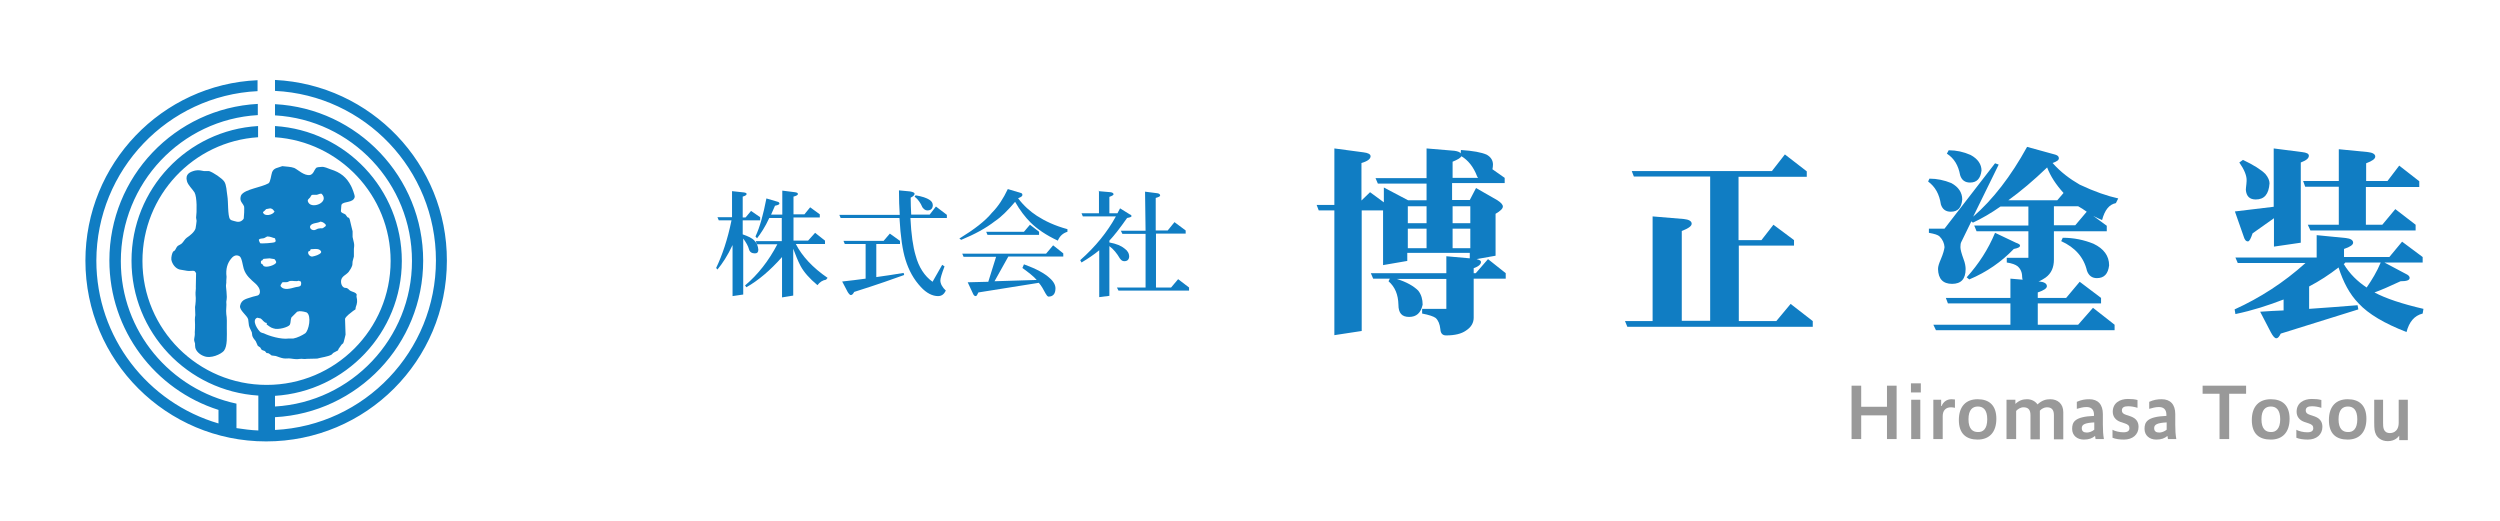 <?xml version="1.0" encoding="utf-8"?>
<!-- Generator: Adobe Illustrator 18.1.1, SVG Export Plug-In . SVG Version: 6.00 Build 0)  -->
<svg version="1.1" id="レイヤー_1" xmlns="http://www.w3.org/2000/svg" xmlns:xlink="http://www.w3.org/1999/xlink" x="480px"
	 y="200px" viewBox="0 180 960 200" enable-background="new 0 180 960 200" xml:space="preserve">
<g>
	<g>
		<path fill="#107DC3" d="M92.7,254.8c-0.3,0.4-0.5,1.5-0.3,2.1c0.2,0.8,1,1.5,1.3,2.3c0.2,0.4,0,4.3-0.1,4.7
			c-0.2,0.5-1,1.1-1.5,1.2c-0.8,0.2-1.4,0-2.1-0.2c-0.7-0.2-1.4-0.3-1.7-0.8c-0.9-1.3-0.6-6.7-1-8.9c-0.3-1.7-0.3-4.2-1.2-5.5
			c-0.8-1.2-4.2-3.5-5.8-4c-0.6,0-1.2,0-1.9,0c-1.1-0.2-2.1-0.5-3.5-0.2c-1.9,0.5-3.9,1.3-3.1,4.1c0.4,1.5,2.1,3,2.9,4.3
			c1,1.8,0.9,7.5,0.6,9.7c0.1,0.4,0.1,0.8,0.2,1.2c0,0.1-0.3,2.6-0.4,2.9c-0.4,1.4-2.2,2.8-3.4,3.6c-0.7,0.5-1.2,1.5-1.8,2.1
			c-0.5,0.5-1,0.6-1.6,1c-0.6,0.5-0.7,1.2-1.2,1.8c-0.2,0.1-0.4,0.3-0.6,0.4c-0.4,0.5-0.8,2.1-0.7,3.1c0.3,1.7,1.6,3.4,3.2,3.8
			c1,0.2,1.9,0.3,2.9,0.5c0.9,0.2,2.1-0.2,2.8,0.1c0.2,0.1,0.5,0.6,0.6,0.8c0,1.7-0.1,3.4-0.1,5.1c0.1,1.1-0.2,2-0.1,3.3
			c0.2,1.3,0,3.5-0.2,4.6c0,1,0.1,2,0.1,3.1c-0.2,1.1-0.2,2.4-0.1,3.6c0,1,0,1.9-0.1,3c0.1,0.9-0.1,1.8-0.2,2.4
			c-0.2,0.7,0.2,1.4,0.3,1.9c0,0.5,0,1,0.1,1.6c0.3,1.4,1.8,2.7,3.2,3.2c2.7,1.2,6.7-0.7,7.8-2c1.4-1.9,1.1-5.6,1.1-8.9
			c0-1.9,0.1-3.6-0.2-5.2c-0.2-1.6,0.2-3.3,0-4.7c0.1-0.6,0.2-1.3,0.2-1.9c0-1-0.2-2.9-0.3-3.9c-0.1-0.7,0.2-1.4,0.1-2.2
			c0-0.5,0.1-1.1,0.1-1.6c-0.4-3.1,0.4-5.3,1.7-6.9c0.6-0.8,1.8-1.9,3.3-1c0.9,0.6,1.2,3.5,1.6,4.8c0.8,2.6,2.7,4.1,4.5,5.7
			c0.7,0.6,1.9,2,1.7,3.4c-0.2,1.4-1.3,1.2-2.6,1.6c-2.2,0.8-4.5,0.9-5,3.5c-0.4,1.7,2.7,3.7,3.1,5.2c0.1,0.8,0.2,1.6,0.3,2.4
			c0.2,0.9,0.8,1.8,1.1,2.6c0.1,0.5,0.1,0.9,0.2,1.4c0.3,0.8,0.8,1.4,1.3,2c0.3,0.6,0.5,1.2,0.8,1.8c0.3,0.2,0.6,0.4,0.9,0.6
			c0.3,0.3,0.3,0.7,0.6,0.9c0.4,0.3,0.8,0.3,1.2,0.5c0.2,0.2,0.4,0.4,0.6,0.7c0.2,0.2,0.5,0,0.9,0.2c0.4,0.3,0.8,0.5,1.1,0.8
			c0.5,0.1,1,0.1,1.6,0.2c0.9,0.3,1.8,0.7,2.9,0.9c1.1,0.2,1.8-0.1,3,0.1s2.4,0.3,3.5,0.1c0.8-0.1,1.6,0.2,2.4,0
			c1.3,0,2.8-0.1,4.1-0.1c1.8-0.5,4-0.7,5.5-1.5c0.3-0.2,0.4-0.5,0.7-0.7c0.6-0.3,1.1-0.6,1.7-0.9c0.2-0.1,0.2-0.4,0.3-0.6
			c0.4-0.5,0.8-1.2,1.2-1.7c0.2-0.2,0.4-0.3,0.6-0.5c0.3-0.6,0.7-2.6,0.9-3.3c-0.1-2-0.1-4.1-0.2-6.1c0.4-1,2.2-2.3,3.1-3
			c0.3-0.2,0.6-0.4,0.9-0.6c0-0.3,0.1-0.5,0.1-0.8c0.6-1.6,0.7-2.4,0.3-4.1c0-0.2,0-0.5,0.1-0.7c-0.2-1-1.9-1.1-2.7-1.7
			c-0.3-0.3-0.8-0.8-1.2-0.9c-0.3,0-0.5-0.1-0.8-0.1c-0.9-0.3-1.5-1.5-1.3-2.9c0.3-1.6,1.9-2,2.9-3.2c0.5-0.7,1.1-1.6,1.4-2.6
			c0-0.5,0.1-0.9,0.1-1.4c0.2-0.6,0.3-1.3,0.5-1.9c0-0.9,0-1.9,0-2.9c0.1-0.7,0.2-1.6,0-2.4c-0.2-0.7-0.3-1.5-0.5-2.2
			c0-0.7,0-1.4,0-2.2c-0.2-1-0.6-2.2-0.8-3.3c-0.2-0.6-0.2-1.2-0.5-1.7c-0.2-0.3-0.4-0.2-0.7-0.4c-0.2-0.3-0.5-0.7-0.7-1
			c-0.6-0.5-1.6-0.5-1.8-1.3c0-0.4,0.1-0.7,0.1-1.1c0.1-0.6,0-1.1,0.2-1.5c0.9-1.3,4.4-0.5,5-2.8c0.2-0.6-1.1-3.8-1.4-4.3
			c-1.7-3.3-4-5.2-7.9-6.4c-1-0.3-2.3-1.1-3.6-0.9c-0.7,0.1-1.6,0-2,0.5c-0.7,0.8-0.9,2.2-2.2,2.6c-2.3,0.4-4.6-2-6.1-2.7
			c-1.3-0.5-3.1-0.5-4.6-0.7c-1.7,0.7-3.2,0.6-3.9,2.3c-0.4,1.1-0.6,3.8-1.4,4.3C100.2,252,94.3,252.6,92.7,254.8z M120,278.5
			c-0.9,0.2-2-1-1.6-1.9c0.2-0.2,0.5-0.1,0.7-0.4c0.1-0.1,0.1-0.3,0.2-0.5c0.6,0,1.2-0.1,1.8-0.1c1.2,0,1.7,0.2,2.2,0.9
			c0,0.2,0,0.4,0,0.5C122.7,277.8,121.1,278.3,120,278.5z M125.1,266.3c0.1,0.5-0.1,0.6-0.4,0.8c-1.2,1-0.8,0.3-2.6,0.7
			c-0.4,0.2-0.7,0.3-1.1,0.5c-1,0.3-2.2-0.4-1.9-1.5c0.7-1.3,2.7-1,4-1.7C124,265.2,124.7,265.8,125.1,266.3z M119.1,255.8
			c0.3-0.4,0.3-0.9,0.9-1c0.6,0,1.1,0,1.7,0c0.3-0.1,0.8-0.3,1.2-0.4c0.2,0,0.4,0,0.6,0c3.1,3.2-3.4,5.9-5,3.5
			C117.7,256.7,118.6,256.4,119.1,255.8z M108.3,288.5c0.6-0.3,1.2,0,2.1-0.2c0.3-0.1,0.6-0.3,0.9-0.4c1.1-0.2,2.4,0.3,3.4-0.1
			c0.3,0.1,0.6,0.2,0.8,0.3c0.2,0.3,0.2,1.1,0,1.5c-0.4,0.6-1.4,0.5-2.1,0.7c-1.9,0.5-4.5,1.4-5.7-0.5
			C107.8,289.1,108.2,289,108.3,288.5z M111.3,304.7c0.4-0.8,0.2-1.9,0.6-2.8l2.2-2.2c0.3-0.1,0.6-0.1,0.9-0.2c0.9,0,2,0.2,2.8,0.5
			c1.9,1.3,0.8,6.9-0.6,8c-1.2,0.8-3,1.7-4.6,2c-0.6,0-1.2,0-1.8,0c-2.9,0.4-7.5-1-9.5-2c-0.4-0.1-0.8-0.2-1.2-0.4
			c-1-0.7-3.7-4.7-1.3-5.6c0.4,0.1,0.9,0.2,1.3,0.3c0.7,0.4,1.3,1.7,2.3,1.7c0.1,0.1,0,0.4,0,0.6c0.8,0.5,1.4,1.2,2.6,1.5
			C106.8,306.8,110.8,305.6,111.3,304.7z M106,280.9c-0.3,0.8-3.5,2-4.7,1.3c0,0,0,0-0.1-0.1c-0.2-0.1-0.1-0.2-0.2-0.4
			c-0.3-0.2-0.5-0.4-0.8-0.6c0-0.2,0-0.5,0-0.8c0.1-0.3,0.4-0.2,0.6-0.4c0.1-0.2,0.2-0.4,0.4-0.5c0.8-0.1,1.5-0.1,2.3-0.2
			c0.6,0.1,1.3,0.2,1.9,0.3C105.7,279.9,106.2,280.4,106,280.9z M102.2,260.3c0.5-0.1,1-0.2,1.6-0.3c1,0.2,1.1,0.6,1.6,1.2
			c0,0.1,0,0.1-0.1,0.2c-0.6,1.1-3.7,1.9-4.3,0.2c0-0.1,0-0.2,0-0.2C101.5,261.1,101.8,260.7,102.2,260.3z M101.2,271.5
			c0.5-0.1,0.9-0.5,1.4-0.7c1.3,0,2,0.5,3,0.7c0.1,0.4,0.2,0.7,0.3,1.1c-0.1,0.1-0.3,0.3-0.4,0.4c-0.7,0.3-4.9,0.6-5.6,0.4
			c-0.2-0.4-0.5-0.9-0.5-1.4C100,271.5,100.3,271.7,101.2,271.5z"/>
		<g>
			<path fill="#107DC3" d="M105.6,210.7v4.2c34.5,1.7,61.8,30.2,61.8,65.1s-27.4,63.4-61.8,65.1v-4.9c31.7-1.7,56.9-28,56.9-60.1
				s-25.2-58.4-56.9-60.1v4.3c29.4,1.7,52.6,26.1,52.6,55.9s-23.3,54.2-52.6,55.9V332c27.1-1.7,48.7-24.3,48.7-51.8
				s-21.5-50.1-48.7-51.8v4.3c24.8,1.7,44.4,22.3,44.4,47.5c0,26.3-21.3,47.6-47.6,47.6s-47.7-21.3-47.7-47.6
				c0-25.2,19.6-45.9,44.4-47.5v-4.3c-27.1,1.6-48.6,24.1-48.6,51.7c0,27.5,21.5,50.1,48.7,51.8v4.1l0,0v4.3l0,0v5
				c-2.9-0.1-5.6-0.5-8.4-0.9v-2.2l0,0V335c-25.3-5.4-44.4-27.7-44.4-54.7c0-30,23.3-54.4,52.6-56.1v-4.3
				C67.2,221.6,42,247.9,42,280c0,26.9,17.6,49.7,41.9,57.4v5.2c-27.1-7.9-46.9-33-46.9-62.5c0.1-34.9,27.5-63.4,61.9-65.1v-4.2
				c-36.7,1.6-66.1,32-66.1,69.3c0,38.4,31.1,69.4,69.4,69.4c38.4,0,69.4-31,69.4-69.4C171.7,242.9,142.4,212.5,105.6,210.7z"/>
		</g>
	</g>
	<g>
		<path fill="#107DC3" d="M288.4,261l3.5,2.4v1.2h-6.7v5.4c2,0.7,3.6,1.4,4.5,2.4c0.9,0.9,1.4,2.1,1.5,3.5c0,0.9-0.4,1.4-1.3,1.4
			c-1.2,0-2-0.5-2.3-1.6c-0.3-1.2-1.1-2.6-2.2-4.1v21.5l-4.1,0.6v-19.6c-1.9,4.1-3.9,7.1-5.8,9.4l-0.5-0.6
			c2.3-4.8,4.4-10.9,5.9-18.3H276l-0.5-1.2h5.6v-10l4.6,0.5c0.7,0.1,1,0.3,1,0.6c0,0.4-0.5,0.7-1.5,1v8h1.1L288.4,261z M294.3,256.2
			l4.4,1.3c0.4,0.1,0.6,0.4,0.6,0.7s-0.6,0.6-1.7,0.8c-0.5,1.2-1,2.3-1.5,3.4h4.3v-9.2l4.8,0.6c0.8,0.1,1.2,0.3,1.2,0.7
			c0,0.4-0.6,0.7-1.7,1v6.8h4.2l2.2-2.7l3.7,2.7v1.2h-10.1v8.9h5.6l2.7-3l3.8,3v1.3h-11.2c2.4,4.7,6.5,9.1,12.2,13l-0.6,0.7
			c-1.3,0.2-2.4,0.9-3.3,2.1c-3.1-2.6-5.2-5-6.5-7.4c-1-1.9-1.9-4.2-2.8-6.6v18l-4.3,0.7v-15.5c-4.5,5.1-9.1,9-13.7,11.6l-0.5-0.7
			c5-4.2,9.1-9.5,12.4-15.8h-7.8l-0.5-1.2h10v-8.9h-4.8c-1.6,3.5-3.3,6-4.7,7.8l-0.6-0.7C291.8,267.2,293.1,262.4,294.3,256.2z"/>
		<path fill="#107DC3" d="M359.4,259.3l4.2,3.2v1.2h-14c0.3,6.3,1,11.1,2,14.4c1.2,4.5,3.4,7.9,6.5,10.1l3.7-6.5l0.9,0.6
			c-1.1,2.9-1.6,4.6-1.6,5.4c0,1.2,0.7,2.6,2.1,3.9c-0.7,1.4-1.6,2.1-3,2.1c-2.1,0-4.4-1.1-6.6-3.5c-2.7-2.9-4.6-6.3-5.9-10.5
			c-1.1-3.5-1.9-8.8-2.3-16h-22.6l-0.5-1.2h23.2c-0.2-2.9-0.3-6-0.3-9.4l4.2,0.4c1.2,0.2,1.8,0.5,1.8,0.9c0,0.5-0.5,1-1.5,1.5
			c0,2.2,0.1,4.5,0.2,6.5h7.1L359.4,259.3z M341.7,269.7l3.9,2.8v1.2h-9.1v12.7c3.5-0.5,7-1,10.5-1.6l0.2,0.8
			c-3.6,1.3-10,3.6-19.2,6.5c-0.4,0.8-0.8,1.2-1.3,1.2c-0.3,0-0.7-0.4-1.2-1.2l-2.1-4c3-0.3,5.9-0.7,9-1.1v-13.3h-8l-0.5-1.2h15.4
			L341.7,269.7z M351.6,255c2.4,0.4,4.3,1,5.4,1.8c0.8,0.5,1.2,1.2,1.2,2.1c-0.1,1.3-0.8,1.9-2.1,1.9c-0.7,0-1.3-0.4-1.9-1.2
			c-0.7-1.7-1.7-3.1-3-4.1L351.6,255z"/>
		<path fill="#107DC3" d="M387,252.6l5,1.5c0.4,0.1,0.6,0.3,0.6,0.8c0,0.4-0.5,0.8-1.6,1.2v0.1c2.1,2.8,4.6,5,7.2,6.7
			c3.1,2,6.9,3.8,11.7,5.1v1c-1.6,0.5-2.9,1.5-3.7,3.4c-4.5-2.1-8-4.5-10.5-7c-2-2-4.1-4.7-5.9-7.9c-2.8,3.3-5.3,5.8-7.7,7.4
			c-3.6,2.8-7.9,5.1-13,7.2l-0.7-0.5c5.7-3.5,9.9-6.7,12.5-9.9C383.3,259.3,385.3,256.2,387,252.6z M404.4,274.2l3.9,3.1v1.2h-21.1
			l-5.3,9.5l16.2-0.5l0,0c-1.3-1.5-3.3-3-5.5-4.6l0.6-1.4c4.7,1.7,8,3.5,9.9,5.3c1.5,1.3,2.2,2.7,2.2,3.9c0,2.1-0.9,3.2-2.7,3.2
			c-0.4-0.1-0.7-0.5-1.1-1.2c-0.8-1.5-1.6-3-2.6-4.1c-4.9,0.8-12.5,2-23.2,3.7c-0.4,0.9-0.7,1.4-1,1.4c-0.5,0-0.8-0.3-1.1-1l-2-4.3
			l7.9-0.2l3-9.6H370l-0.5-1.2h32.2L404.4,274.2z M395.5,266.3l3.5,2.7v1.2h-19.8l-0.5-1.2h14.5L395.5,266.3z"/>
		<path fill="#107DC3" d="M421.8,253.4l4.6,0.4c0.8,0.1,1.2,0.4,1.2,0.8c0,0.3-0.5,0.6-1.6,1v6.3h3.1l1-1.9l3.7,2.3
			c0.5,0.2,0.7,0.4,0.7,0.7s-0.6,0.5-1.7,0.7c-2.8,4-5,6.8-6.8,8.7v0.7c2.7,0.5,4.6,1.3,5.9,2.4c1.1,0.8,1.7,1.8,1.7,3.1
			c-0.1,1.1-0.7,1.7-1.9,1.7c-0.7,0-1.2-0.4-1.7-1.1c-1.1-1.9-2.4-3.5-4-4.7v19.1l-3.9,0.5v-18c-1.9,1.6-4.3,3.2-6.8,4.7l-0.5-0.9
			c5.9-5.2,10.4-10.8,13.7-16.8h-12.7l-0.5-1.2h6.7v-8.6H421.8z M439.7,253.6l4.7,0.6c0.7,0.1,1.1,0.4,1.1,0.9
			c0,0.3-0.6,0.6-1.7,0.9v12.5h4.6l2.6-3.2l4.3,3.2v1.2h-11.4v20.7h5.8l2.7-3.2l4.2,3.2v1.2h-27.1l-0.6-1.2h11v-20.6h-8.9l-0.6-1.2
			h9.5L439.7,253.6L439.7,253.6z"/>
	</g>
	<g>
		<path fill="#107DC3" d="M526.1,253.8l5.3,3.9v-5.7l9.3,4.9h7.1v-6.4h-18.7l-0.9-2.1h19.6V237l10.7,0.9c1.3,0.2,2.1,0.5,2.4,1
			l0.1-1.3c4.6,0.3,7.9,0.9,9.9,1.8c1.6,0.9,2.4,2.2,2.4,3.8c0,0.6-0.1,1.2-0.2,1.8l4.7,3.3v2h-20.2v6.5h6.8l2.4-4.6l8.2,4.7
			c1.4,0.9,2.1,1.7,2.1,2.4c0,0.8-0.9,1.7-2.8,2.8v16.1l-7.3,1.3c1.2,0.3,1.7,0.6,1.7,1.1c0,0.9-0.9,1.7-2.8,2.4v1.9h0.8l4.7-5.4
			l6.8,5.4v2.1h-12.3v15c0,1.9-0.9,3.6-2.9,4.9c-1.8,1.3-4.4,1.9-7.7,1.9c-1.4,0-2.1-0.8-2.2-2.4c-0.2-1.9-0.8-3.4-1.8-4.3
			c-0.8-0.6-2.6-1.2-5.2-1.7v-1.8h9.3v-11.5h-19.1c3.9,1.2,6.6,2.8,8.3,4.5c1.2,1.5,1.7,3.4,1.7,5.4c-0.7,3.2-2.4,4.7-5.2,4.7
			c-2.8,0-4.1-1.5-4.1-4.7c-0.1-3.9-1.3-6.8-3.8-9l0.5-1h-6.4l-0.9-2.1h29v-6.5l9,0.8v-2.1h-24v3.1l-9.3,1.6v-21h-8.2v46.3
			l-10.5,1.6v-47.9h-6l-0.8-2.1h6.8V237l11.2,1.5c1.7,0.2,2.7,0.7,2.7,1.5c0,1-1.1,1.9-3.5,2.6V257L526.1,253.8z M540.6,265.7h7.2
			v-6.5h-7.2V265.7z M540.6,275.3h7.2v-7.5h-7.2V275.3z M567.6,248.3c-0.2-0.2-0.3-0.4-0.4-0.6c-1.4-3.7-3.5-6.2-6-7.7
			c-0.4,0.7-1.5,1.3-3.4,2.1v6.2h9.8V248.3z M557.8,259.2v6.5h6.8v-6.5H557.8z M557.8,267.8v7.5h6.8v-7.5H557.8z"/>
		<path fill="#107DC3" d="M685.4,239.3l8.4,6.5v2.1h-26.2v24.3h8.8l4.6-5.9l7.9,5.9v2.1h-21.2v29h14.4l5.5-6.6l8.5,6.6v2.2h-71.2
			l-0.9-2.2h10.6v-40.2l12,1c1.9,0.2,3,0.8,3,1.8c0,0.9-1.2,1.8-3.8,2.8v34.5h10.9v-55.4h-29.3l-0.8-2.1h53.8L685.4,239.3z"/>
		<path fill="#107DC3" d="M740.9,248.6c2.9,0,5.7,0.6,8.4,1.7c2.8,1.5,4.2,3.7,4.2,6.3c-0.3,3.2-1.7,4.7-4.4,4.7
			c-1.9,0-3.2-0.9-3.8-2.8c-0.6-4-2.2-6.8-4.9-8.8L740.9,248.6z M766.1,242.7l1.4,0.5l-9.8,20c7.5-6.5,14.5-15.5,20.7-26.8l10.9,3
			c0.9,0.3,1.3,0.7,1.3,1.4c0,0.7-0.8,1.2-2.4,1.8c3.1,3.5,6.6,6.1,10.4,8.3c5.7,2.7,10.7,4.4,14.8,5.3l-0.9,1.8
			c-2.6,0.5-4.3,2.7-5.3,6.5c-1.2-0.5-2.3-1-3.4-1.6l5.2,3.8v2.1h-20.3v10.9c0,3-1,5.3-3.2,6.9c-0.9,0.6-1.7,1.1-2.7,1.5h0.4
			c1.8,0.2,2.8,0.8,2.8,1.8c0,0.8-1.1,1.6-3.5,2.4v2.1h10.9l5.2-6.2l8.2,6.2v2.1h-24.3v8.2h15.5l5.7-6.5l8.3,6.5v2.1h-68.6l-1-2.1
			H772v-8.2h-24l-0.8-2.1H772V287l4.7,0.4c-0.1-0.3-0.2-0.7-0.2-1.1c0-1.7-0.6-3.1-1.8-4.1c-0.8-0.6-2.1-1.1-4.1-1.4V279h8.3v-10.2
			h-19.9l-0.9-2.2h20.8v-7.3h-10.7c-3.7,2.6-7.2,4.6-10.6,6.2L757,265l-3.9,8c-0.2,0.4-0.3,1-0.3,1.9s0.4,2.4,1.2,4.6
			c0.6,1.5,0.8,2.9,0.8,3.8c0,3.8-1.7,5.7-5.2,5.7s-5.3-1.9-5.4-5.7c0-1,0.4-2.2,1.1-3.8c0.9-2.1,1.3-3.7,1.4-4.6
			c-0.1-1.5-0.7-2.9-1.9-4.1c-0.6-0.6-1.9-1-4.1-1.4v-1.6h6L766.1,242.7z M748.3,237.7c2.9,0,5.7,0.6,8.4,1.8c2.8,1.5,4.2,3.6,4.2,6
			c-0.4,3.1-1.8,4.6-4.4,4.6c-1.9,0-3.2-0.9-3.8-2.8c-0.7-3.8-2.3-6.5-5.1-8.3L748.3,237.7z M766.1,269.4l8,3.8
			c1.1,0.4,1.6,0.7,1.6,1.1c0,0.6-0.8,1-2.4,1.3c-4.7,4.9-10.4,8.9-17.1,11.7l-1-0.8C759.8,281.4,763.5,275.7,766.1,269.4z
			 M771.2,256.9H790l2.4-2.8c-2.9-3.2-5-6.4-6.3-9.8C780.9,249.3,775.9,253.5,771.2,256.9z M788.7,259.2v7.3h8.2l4.4-5.2
			c-1.1-0.8-2.2-1.5-3.3-2.1H788.7z M792.1,271.3c4.2,0,8.1,0.8,11.8,2.3c4,1.9,6,4.7,6,8.3c-0.4,3.3-1.9,4.9-4.7,4.9
			c-1.8,0-3.1-0.9-3.8-2.8c-1.2-5.2-4.6-9-9.9-11.4L792.1,271.3z"/>
		<path fill="#107DC3" d="M873.1,259.4V237l10.9,1.4c1.7,0.2,2.6,0.6,2.6,1.4c0,1-1,1.8-3.1,2.6v30.8l-10.3,1.5v-10.9l-8.2,5.8
			c-0.7,2-1.2,3.1-1.8,3.1c-0.8,0-1.3-0.7-1.7-2.1l-3.3-9.4L873.1,259.4z M889.6,270.3l11.2,1.1c1.8,0.2,2.8,0.8,2.8,1.8
			c0,0.8-1.1,1.6-3.5,2.4v3.1h17.4l4.9-5.9l7.9,5.9v2.1h-14.7l8.1,4.3c1.1,0.5,1.6,1,1.6,1.6c0,0.9-1.1,1.3-3.5,1.3
			c-3.9,1.8-7.2,3.3-10,4.3c4.3,2.3,10.6,4.4,18.8,6.3l-0.3,1.8c-3.2,0.8-5.2,3.2-6.2,7.1c-8.5-3.3-14.6-6.9-18.4-11
			c-3.5-3.6-5.9-8.2-7.7-13.8c-3.6,2.8-7.3,5.2-11.3,7.3v8.6c6.1-0.4,12.3-0.9,18.6-1.4l0.3,1.6l-29.8,9.3c-0.6,1.2-1.1,1.8-1.7,1.8
			s-1.3-0.8-2.1-2.3l-4.1-7.9c3-0.2,5.9-0.4,9-0.5V295c-5.7,2.2-11.8,4.2-18.5,5.6l-0.3-1.8c9.7-4.4,18.9-10.3,27.2-17.8h-26
			l-0.9-2.1h31.2V270.3z M861.3,241.4c4.2,2,7,3.8,8.6,5.4c1.1,1.3,1.6,2.6,1.6,3.6c-0.3,4.2-2,6.2-5.3,6.2c-2.3,0-3.6-1.2-3.8-3.7
			c0-0.5,0.1-1.1,0.2-2.1c0.1-0.9,0.1-1.4,0.1-1.7c0-1.7-0.9-4-2.8-6.7L861.3,241.4z M921.3,243.6l7.7,6v2.2h-20.5v14.5h6.3l5-6
			l7.8,6v2.2h-40.4l-1-2.2h11.9v-14.6h-12.9l-0.8-2.2h13.7v-12.2l11.2,1.1c1.8,0.2,2.8,0.8,2.8,1.7c0,0.9-1.1,1.7-3.5,2.6v6.8h8.2
			L921.3,243.6z M900,281.4c2.3,3.8,5.3,6.7,8.8,9c2-2.9,3.9-6,5.4-9.6h-13.6C900.4,281.1,900.2,281.3,900,281.4z"/>
	</g>
</g>
<g>
	<path fill="#999999" d="M711,348.6v-20.5h3.7v8.1h9.9v-8.1h3.7v20.5h-3.7v-9.1h-9.9v9.1H711z"/>
	<path fill="#999999" d="M733.8,330.7v-3.5h3.8v3.5H733.8z M733.9,348.6v-15.1h3.5v15.1H733.9z"/>
	<path fill="#999999" d="M742.4,348.6v-15.1h3v2.4h0.2c0.6-1.6,2-2.6,3.8-2.6c0.4,0,0.9,0.1,1.3,0.1v3.2c-0.5-0.1-1-0.2-1.5-0.2
		c-2,0-3.2,1.2-3.2,3.4v8.8H742.4z"/>
	<path fill="#999999" d="M752.2,341.3c0-5.3,2.8-8,7.2-8c4.4,0,7.2,2.3,7.2,7.5c0,5.3-2.8,8-7.2,8
		C755.1,348.8,752.2,346.6,752.2,341.3z M763.1,341c0-3.7-1.6-4.9-3.6-4.9c-2,0-3.6,1.2-3.6,4.9c0,3.7,1.6,4.9,3.6,4.9
		C761.5,346,763.1,344.7,763.1,341z"/>
	<path fill="#999999" d="M770.5,348.6v-15.1h3.4v1.6c1.5-1.4,2.9-1.8,4.5-1.8c1.6,0,3.1,0.7,4,2c1.7-1.6,3.3-2,4.9-2
		c2.8,0,5,1.7,5,5v10.4h-3.6v-9.3c0-2.2-1-3-2.7-3c-1,0-2.1,0.6-2.7,1.3c0,0.2,0,0.4,0,0.6v10.4h-3.6v-9.3c0-2.2-1-3-2.7-3
		c-1.1,0-2.2,0.7-2.8,1.4v10.8H770.5z"/>
	<path fill="#999999" d="M804.7,348.6c-0.1-0.4-0.1-0.8-0.2-1.2c-1.1,0.9-2.3,1.4-4.3,1.4c-2.6,0-4.5-1.6-4.5-4.1
		c0-2.6,0.9-4.7,8.4-5v-0.4c0-2.1-1.1-3-2.9-3c-1.4,0-2.6,0.4-3.7,0.7v-2.7c1.8-0.8,3.2-1,4.8-1c3.3,0,5.2,2,5.2,5.7v4.1
		c0,2.1,0.1,3.8,0.4,5.5H804.7z M804.2,342.2c-3.6,0.2-4.8,0.8-4.8,2.2c0,1.2,0.7,1.7,2,1.7c0.8,0,2-0.4,2.8-1.1V342.2z"/>
	<path fill="#999999" d="M811.1,345c1.1,0.6,2.8,1,4.3,1c1.7,0,2.3-0.6,2.3-1.6c0-0.9-0.5-1.4-1.7-1.8l-1.8-0.6
		c-1.9-0.7-2.9-2.1-2.9-3.9c0-3.4,2.8-4.9,5.8-4.9c1.6,0,2.5,0.1,3.7,0.4v3c-1.3-0.4-2.5-0.6-3.6-0.6c-1.6,0-2.4,0.5-2.4,1.6
		c0,0.8,0.4,1.3,1.6,1.7l1.8,0.6c1.9,0.7,3,1.9,3,4c0,3-2.3,4.9-5.6,4.9c-1.6,0-3.2-0.2-4.4-0.7V345z"/>
	<path fill="#999999" d="M832.5,348.6c-0.1-0.4-0.1-0.8-0.2-1.2c-1.1,0.9-2.3,1.4-4.3,1.4c-2.6,0-4.5-1.6-4.5-4.1
		c0-2.6,0.9-4.7,8.4-5v-0.4c0-2.1-1.1-3-2.9-3c-1.4,0-2.6,0.4-3.7,0.7v-2.7c1.8-0.8,3.2-1,4.8-1c3.3,0,5.2,2,5.2,5.7v4.1
		c0,2.1,0.1,3.8,0.4,5.5H832.5z M832,342.2c-3.6,0.2-4.8,0.8-4.8,2.2c0,1.2,0.7,1.7,2,1.7c0.8,0,2-0.4,2.8-1.1V342.2z"/>
	<path fill="#999999" d="M852.3,348.6v-17.4h-6.5v-3.1h16.7v3.1H856v17.4H852.3z"/>
	<path fill="#999999" d="M864.7,341.3c0-5.3,2.8-8,7.3-8c4.4,0,7.2,2.3,7.2,7.5c0,5.3-2.8,8-7.2,8
		C867.5,348.8,864.7,346.6,864.7,341.3z M875.6,341c0-3.7-1.6-4.9-3.6-4.9c-2,0-3.6,1.2-3.6,4.9c0,3.7,1.6,4.9,3.6,4.9
		C873.9,346,875.6,344.7,875.6,341z"/>
	<path fill="#999999" d="M881.7,345c1.1,0.6,2.8,1,4.3,1c1.7,0,2.3-0.6,2.3-1.6c0-0.9-0.5-1.4-1.7-1.8l-1.8-0.6
		c-1.9-0.7-2.9-2.1-2.9-3.9c0-3.4,2.8-4.9,5.8-4.9c1.6,0,2.5,0.1,3.7,0.4v3c-1.3-0.4-2.5-0.6-3.6-0.6c-1.6,0-2.4,0.5-2.4,1.6
		c0,0.8,0.4,1.3,1.6,1.7l1.8,0.6c1.9,0.7,3,1.9,3,4c0,3-2.3,4.9-5.6,4.9c-1.6,0-3.2-0.2-4.4-0.7V345z"/>
	<path fill="#999999" d="M894.3,341.3c0-5.3,2.8-8,7.2-8c4.4,0,7.2,2.3,7.2,7.5c0,5.3-2.8,8-7.2,8
		C897.1,348.8,894.3,346.6,894.3,341.3z M905.2,341c0-3.7-1.6-4.9-3.6-4.9c-2,0-3.6,1.2-3.6,4.9c0,3.7,1.6,4.9,3.6,4.9
		C903.6,346,905.2,344.7,905.2,341z"/>
</g>
<g>
	<path fill="#999999" d="M924.6,333.5V349h-3.3v-1.7c-0.4,0.5-1.6,2.1-4.4,2.1c-2.6,0-4-1.5-4.5-2.5c-0.6-1.2-0.7-2.3-0.7-4.7v-8.7
		h3.4v8.8c0,1.7,0,4,2.7,4c0.4,0,3.3-0.1,3.3-4v-8.8H924.6z"/>
</g>
</svg>
